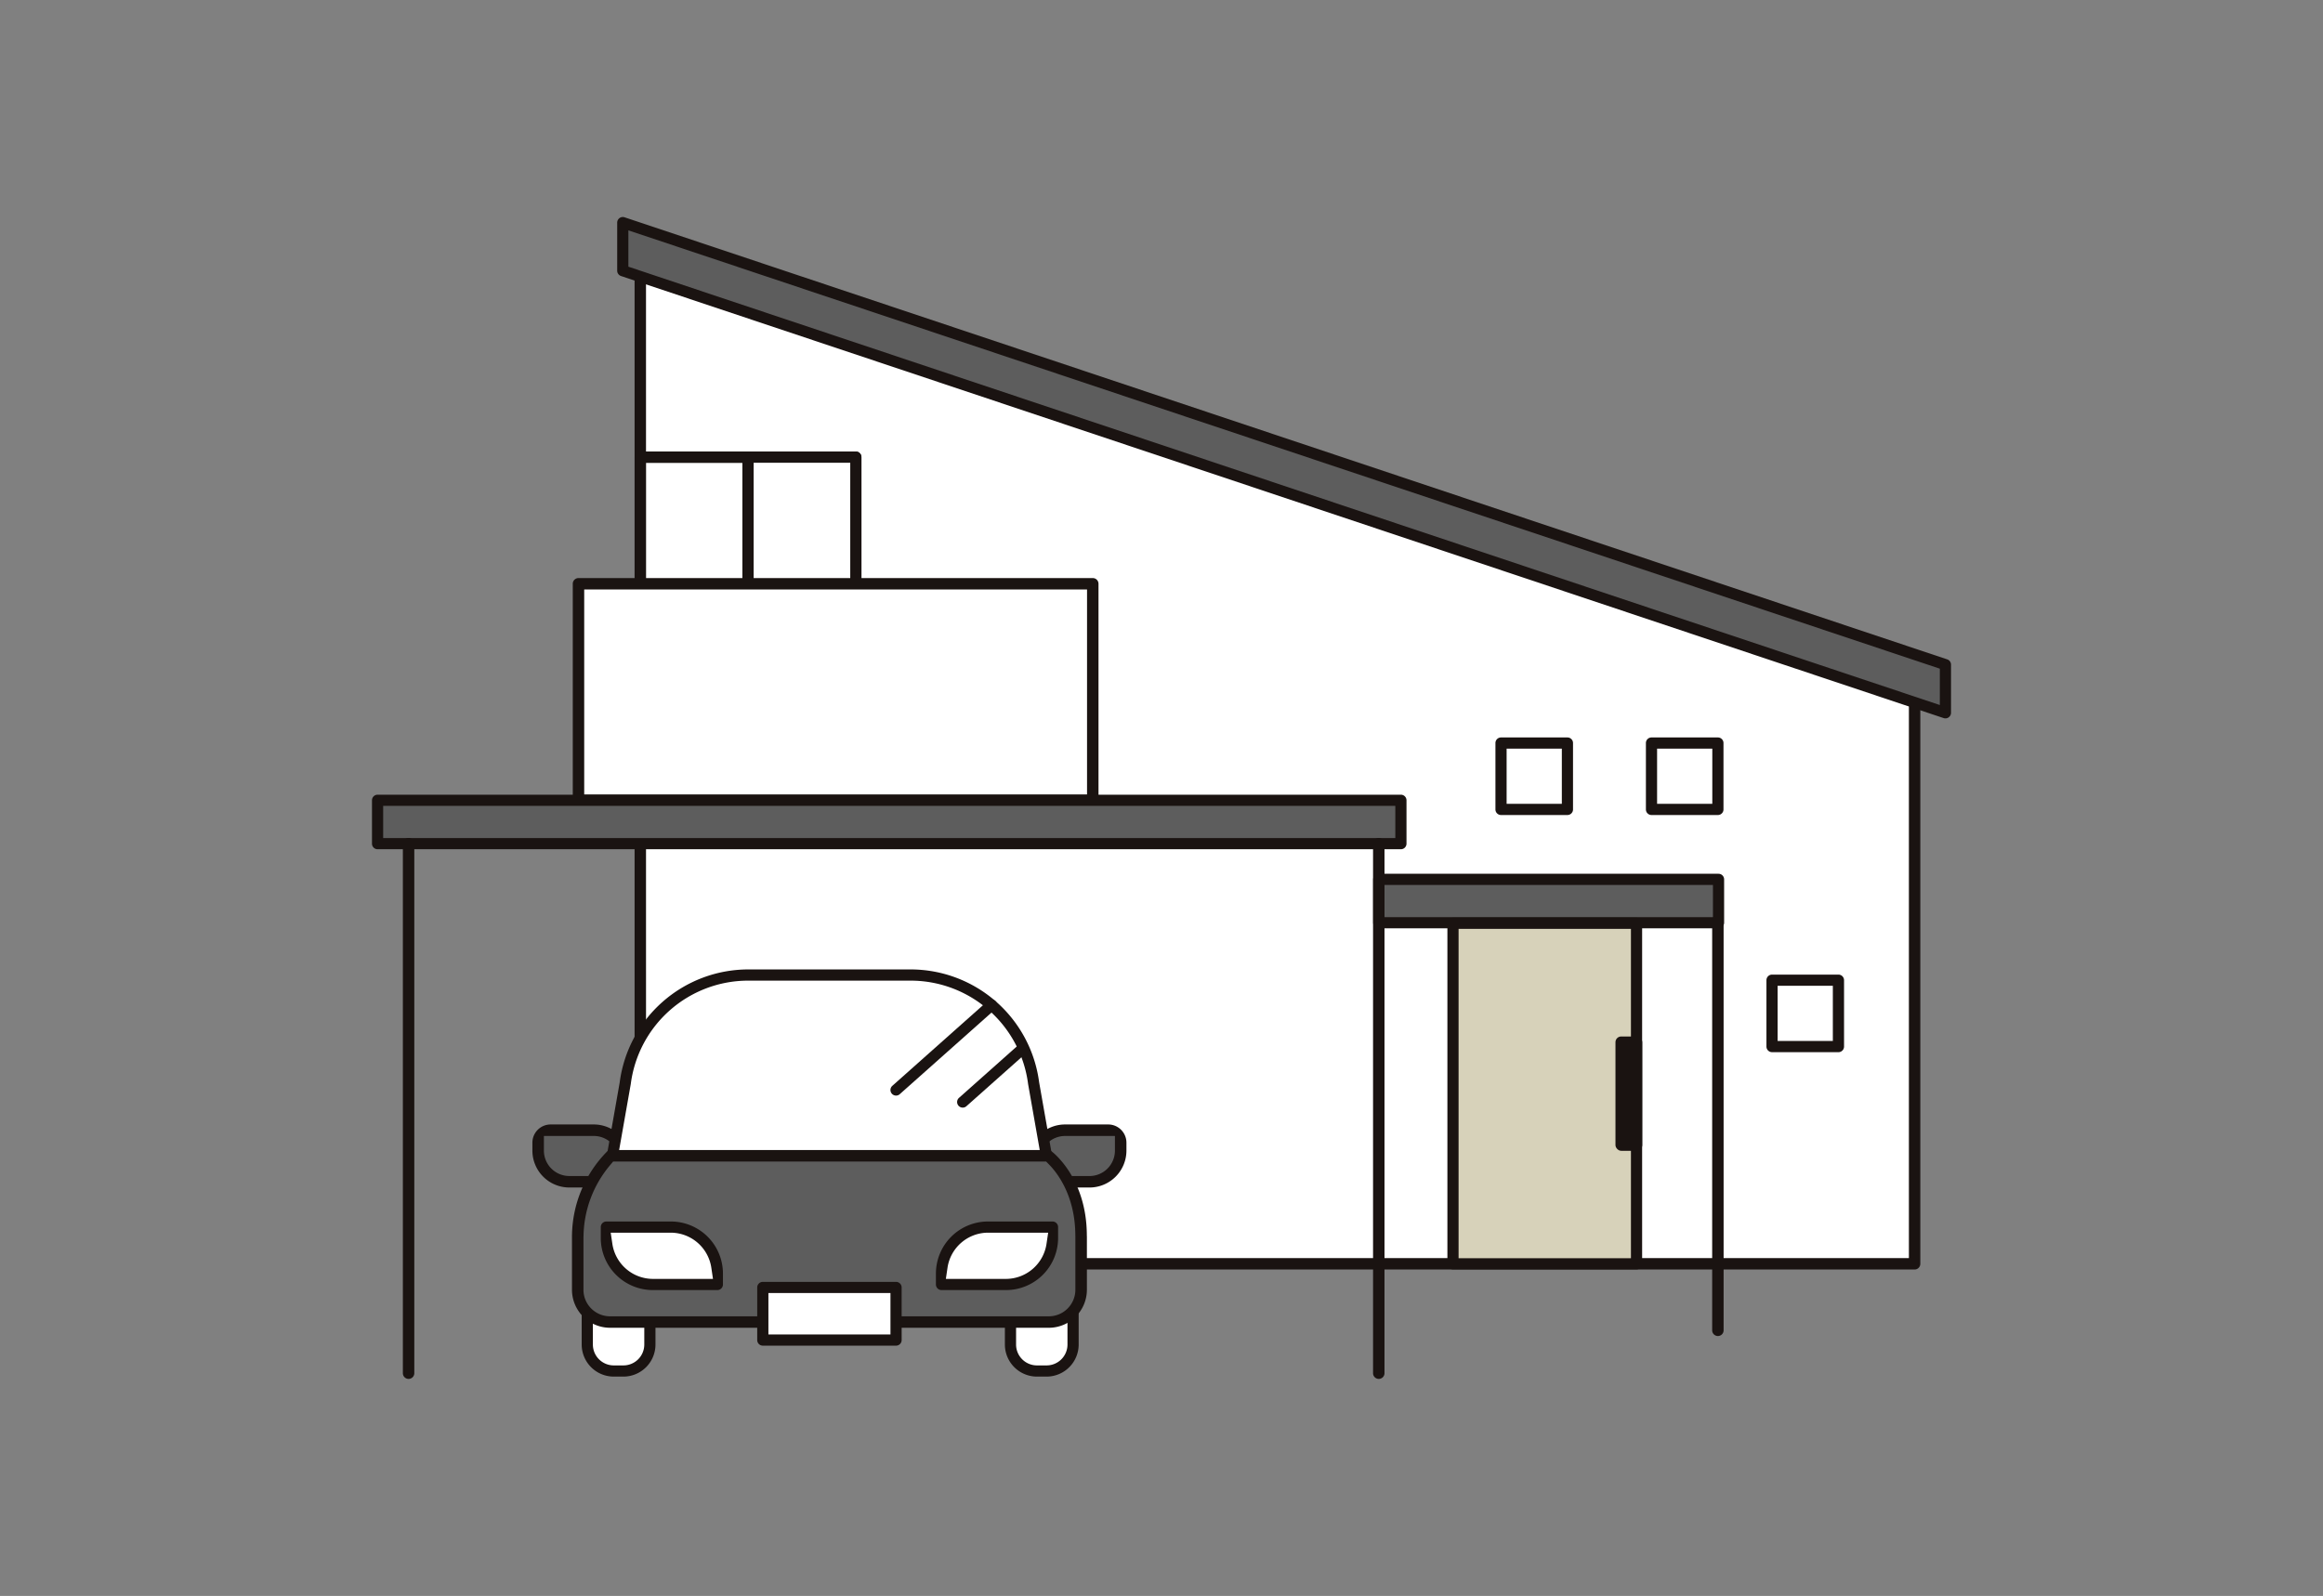 <svg xmlns="http://www.w3.org/2000/svg" xmlns:xlink="http://www.w3.org/1999/xlink" width="374" height="257" viewBox="0 0 374 257">
  <rect x="0" y="0" width="374" height="257" fill="#808080" stroke="none"/>
  <defs>
    <clipPath id="clip-path">
      <rect id="長方形_25064" data-name="長方形 25064" width="254.223" height="187.106" fill="none"/>
    </clipPath>
  </defs>
  <g id="cha02" transform="translate(-738 -7585)">
    <rect id="長方形_507" data-name="長方形 507" width="374" height="257" transform="translate(738 7585)" fill="none"/>
    <g id="グループ_12641" data-name="グループ 12641" transform="translate(797.889 7619.947)">
      <path id="パス_50309" data-name="パス 50309" d="M248.358,168.57H43.2V4.2L248.358,76.943Z" fill="#fff"/>
      <g id="グループ_12642" data-name="グループ 12642">
        <g id="グループ_12641-2" data-name="グループ 12641" clip-path="url(#clip-path)">
          <path id="パス_50310" data-name="パス 50310" d="M43.2,169.491a.922.922,0,0,1-.921-.921V4.2a.921.921,0,0,1,.39-.751.911.911,0,0,1,.839-.116L248.667,76.076a.922.922,0,0,1,.612.868V168.57a.922.922,0,0,1-.921.921Zm.921-1.842h203.32V77.594L44.117,5.505Z" fill="#1a1311"/>
          <rect id="長方形_25052" data-name="長方形 25052" width="34.701" height="46.794" transform="translate(43.196 38.669)" fill="#fff"/>
          <path id="パス_50311" data-name="パス 50311" d="M43.2,86.364a.9.9,0,0,1-.9-.9V38.669a.9.9,0,0,1,.9-.9H77.9a.9.9,0,0,1,.9.9V85.463a.9.9,0,0,1-.9.9Zm.9-1.8H77V39.57H44.1Z" fill="#1a1311"/>
          <path id="パス_50312" data-name="パス 50312" d="M60.548,86.377H43.2a.914.914,0,0,1-.914-.914V38.669a.914.914,0,0,1,.914-.914H60.548a.914.914,0,0,1,.914.914V85.463a.914.914,0,0,1-.914.914M44.113,84.549H59.634V39.583H44.113Z" fill="#1a1311"/>
          <rect id="長方形_25053" data-name="長方形 25053" width="17.349" height="46.794" transform="translate(60.548 38.669)" fill="#fff"/>
          <path id="パス_50313" data-name="パス 50313" d="M60.548,86.364a.9.9,0,0,1-.9-.9V38.669a.9.9,0,0,1,.9-.9H77.9a.9.9,0,0,1,.9.9V85.463a.9.9,0,0,1-.9.9Zm.9-1.8H77V39.57H61.448Z" fill="#1a1311"/>
          <rect id="長方形_25054" data-name="長方形 25054" width="82.797" height="34.865" transform="translate(33.247 59.063)" fill="#fff"/>
          <path id="パス_50314" data-name="パス 50314" d="M33.247,94.849a.922.922,0,0,1-.921-.921V59.063a.922.922,0,0,1,.921-.921h82.8a.922.922,0,0,1,.921.921V93.928a.922.922,0,0,1-.921.921Zm.921-1.842h80.955V59.984H34.168Z" fill="#1a1311"/>
          <rect id="長方形_25055" data-name="長方形 25055" width="164.755" height="6.981" transform="translate(0.9 93.928)" fill="#5d5d5d"/>
          <path id="パス_50315" data-name="パス 50315" d="M.9,101.81a.9.9,0,0,1-.9-.9V93.929a.9.9,0,0,1,.9-.9H165.655a.9.9,0,0,1,.9.9v6.981a.9.9,0,0,1-.9.9Zm.9-1.8H164.755v-5.18H1.8Z" fill="#1a1311"/>
          <rect id="長方形_25056" data-name="長方形 25056" width="10.691" height="10.691" transform="translate(181.774 84.708)" fill="#fff"/>
          <path id="パス_50316" data-name="パス 50316" d="M181.774,96.3a.9.9,0,0,1-.9-.9V84.709a.9.9,0,0,1,.9-.9h10.691a.9.9,0,0,1,.9.9V95.4a.9.9,0,0,1-.9.9Zm.9-1.8h8.89v-8.89h-8.89Z" fill="#1a1311"/>
          <rect id="長方形_25057" data-name="長方形 25057" width="10.691" height="10.691" transform="translate(205.999 84.708)" fill="#fff"/>
          <path id="パス_50317" data-name="パス 50317" d="M206,96.3a.9.9,0,0,1-.9-.9V84.709a.9.9,0,0,1,.9-.9h10.69a.9.9,0,0,1,.9.9V95.4a.9.9,0,0,1-.9.9Zm.9-1.8h8.89v-8.89H206.9Z" fill="#1a1311"/>
          <rect id="長方形_25058" data-name="長方形 25058" width="10.691" height="10.691" transform="translate(225.407 122.897)" fill="#fff"/>
          <path id="パス_50318" data-name="パス 50318" d="M225.407,134.488a.9.9,0,0,1-.9-.9V122.9a.9.9,0,0,1,.9-.9H236.1a.9.9,0,0,1,.9.9v10.691a.9.9,0,0,1-.9.9Zm.9-1.8h8.89V123.8h-8.89Z" fill="#1a1311"/>
          <path id="パス_50319" data-name="パス 50319" d="M253.322,72.088,40.38.9v7.75L253.322,79.838Z" fill="#5d5d5d"/>
          <path id="パス_50320" data-name="パス 50320" d="M253.322,80.738a.93.93,0,0,1-.289-.047L40.093,9.5a.9.9,0,0,1-.614-.853V.9A.907.907,0,0,1,39.853.17.9.9,0,0,1,40.38,0a.935.935,0,0,1,.286.046L253.608,71.234a.9.9,0,0,1,.614.854v7.75a.9.9,0,0,1-.374.729.887.887,0,0,1-.526.171M41.28,8,252.422,78.588V72.736L41.28,2.15Z" fill="#1a1311"/>
          <rect id="長方形_25059" data-name="長方形 25059" width="54.701" height="6.981" transform="translate(162.091 106.661)" fill="#5d5d5d"/>
          <path id="パス_50321" data-name="パス 50321" d="M162.092,114.543a.9.9,0,0,1-.9-.9v-6.981a.9.9,0,0,1,.9-.9h54.7a.9.9,0,0,1,.9.9v6.981a.9.9,0,0,1-.9.9Zm.9-1.8h52.9v-5.181h-52.9Z" fill="#1a1311"/>
          <rect id="長方形_25060" data-name="長方形 25060" width="29.55" height="54.834" transform="translate(174.04 113.736)" fill="#d7d2ba"/>
          <path id="パス_50322" data-name="パス 50322" d="M174.041,169.47a.9.9,0,0,1-.9-.9V113.736a.9.9,0,0,1,.9-.9h29.55a.9.9,0,0,1,.9.9V168.57a.9.9,0,0,1-.9.9Zm.9-1.8H202.69V114.636H174.941Z" fill="#1a1311"/>
          <rect id="長方形_25061" data-name="長方形 25061" width="2.472" height="16.569" transform="translate(201.119 132.883)" fill="#fff"/>
          <rect id="長方形_25062" data-name="長方形 25062" width="4.314" height="18.411" rx="0.921" transform="translate(200.198 131.962)" fill="#1a1311"/>
          <path id="パス_50323" data-name="パス 50323" d="M162.092,187.106a.922.922,0,0,1-.921-.921V100.91a.921.921,0,1,1,1.842,0v85.275a.922.922,0,0,1-.921.921" fill="#1a1311"/>
          <path id="パス_50324" data-name="パス 50324" d="M5.893,187.106a.922.922,0,0,1-.921-.921V100.91a.921.921,0,1,1,1.842,0v85.275a.922.922,0,0,1-.921.921" fill="#1a1311"/>
          <path id="パス_50325" data-name="パス 50325" d="M216.689,180.2a.922.922,0,0,1-.921-.921V113.642a.921.921,0,0,1,1.842,0v65.639a.922.922,0,0,1-.921.921" fill="#1a1311"/>
          <path id="パス_50326" data-name="パス 50326" d="M40.478,185.834H38.925a4.262,4.262,0,0,1-4.262-4.263V175.04a4.262,4.262,0,0,1,4.262-4.262h1.553a4.263,4.263,0,0,1,4.263,4.262v6.531a4.263,4.263,0,0,1-4.263,4.263" fill="#fff"/>
          <path id="パス_50327" data-name="パス 50327" d="M38.926,186.734a5.169,5.169,0,0,1-5.163-5.163v-6.532a5.169,5.169,0,0,1,5.163-5.162h1.553a5.17,5.17,0,0,1,5.163,5.162v6.532a5.17,5.17,0,0,1-5.163,5.163Zm0-15.056a3.365,3.365,0,0,0-3.362,3.361v6.532a3.366,3.366,0,0,0,3.362,3.362h1.553a3.366,3.366,0,0,0,3.362-3.362v-6.532a3.365,3.365,0,0,0-3.362-3.361Z" fill="#1a1311"/>
          <path id="パス_50328" data-name="パス 50328" d="M108.612,185.834h-1.553a4.261,4.261,0,0,1-4.262-4.263V175.04a4.261,4.261,0,0,1,4.262-4.262h1.553a4.262,4.262,0,0,1,4.262,4.262v6.531a4.263,4.263,0,0,1-4.262,4.263" fill="#fff"/>
          <path id="パス_50329" data-name="パス 50329" d="M107.059,186.734a5.169,5.169,0,0,1-5.162-5.163v-6.532a5.169,5.169,0,0,1,5.162-5.162h1.553a5.17,5.17,0,0,1,5.163,5.162v6.532a5.17,5.17,0,0,1-5.163,5.163Zm0-15.056a3.365,3.365,0,0,0-3.361,3.361v6.532a3.365,3.365,0,0,0,3.361,3.362h1.553a3.366,3.366,0,0,0,3.362-3.362v-6.532a3.365,3.365,0,0,0-3.362-3.361Z" fill="#1a1311"/>
          <path id="パス_50330" data-name="パス 50330" d="M40.723,155.36H31.769a5.017,5.017,0,0,1-5.017-5.017v-1.279a2.006,2.006,0,0,1,2.007-2.007h6.947a5.017,5.017,0,0,1,5.017,5.017Z" fill="#5d5d5d"/>
          <path id="パス_50331" data-name="パス 50331" d="M31.769,156.284a5.949,5.949,0,0,1-5.943-5.942v-1.279a2.936,2.936,0,0,1,2.933-2.932h6.947a5.95,5.95,0,0,1,5.944,5.942v3.287a.926.926,0,0,1-.926.924Zm-4.091-5.942a4.1,4.1,0,0,0,4.091,4.092H39.8v-2.361a4.1,4.1,0,0,0-4.092-4.091H27.678Z" fill="#1a1311"/>
          <path id="パス_50332" data-name="パス 50332" d="M106.568,155.36h8.954a5.017,5.017,0,0,0,5.017-5.017v-1.279a2.006,2.006,0,0,0-2.007-2.007h-6.947a5.017,5.017,0,0,0-5.017,5.017Z" fill="#5d5d5d"/>
          <path id="パス_50333" data-name="パス 50333" d="M106.568,156.285a.926.926,0,0,1-.925-.925v-3.286a5.95,5.95,0,0,1,5.943-5.943h6.947a2.936,2.936,0,0,1,2.933,2.932v1.279a5.95,5.95,0,0,1-5.943,5.943Zm5.018-8.3a4.1,4.1,0,0,0-4.092,4.092v2.36h8.029a4.1,4.1,0,0,0,4.091-4.092v-2.36Z" fill="#1a1311"/>
          <path id="パス_50334" data-name="パス 50334" d="M109.457,156.136H37.84L40.773,139.5A19.931,19.931,0,0,1,60.547,122.07h26.2A19.931,19.931,0,0,1,106.524,139.5Z" fill="#fff"/>
          <path id="パス_50335" data-name="パス 50335" d="M37.84,157.035a.9.9,0,0,1-.886-1.056L39.876,139.4a20.9,20.9,0,0,1,20.672-18.235h26.2a20.88,20.88,0,0,1,20.66,18.162l2.933,16.648a.9.9,0,0,1-.886,1.056ZM60.548,122.97a19.066,19.066,0,0,0-18.882,16.646l-2.753,15.619h69.471l-2.745-15.577A19.079,19.079,0,0,0,86.75,122.97Z" fill="#1a1311"/>
          <path id="パス_50336" data-name="パス 50336" d="M114.166,164.061h.008l-.009-.023c0-8.89-5.335-12.863-5.335-12.863H38.467a18.821,18.821,0,0,0-5.334,12.863l-.01.023h.009c0,.055-.009.109-.009.164v8.521a5.2,5.2,0,0,0,5.2,5.2h70.652a5.2,5.2,0,0,0,5.2-5.2v-8.521c0-.055-.006-.109-.008-.164" fill="#5d5d5d"/>
          <path id="パス_50337" data-name="パス 50337" d="M38.323,178.871a6.132,6.132,0,0,1-6.125-6.125s0-8.74,0-8.774l.005-.117A19.612,19.612,0,0,1,37.836,150.5a.93.93,0,0,1,.631-.248H108.83a.928.928,0,0,1,.553.184c.233.172,5.678,4.327,5.707,13.53l.01.276v8.506a6.132,6.132,0,0,1-6.125,6.125Zm.024-26.2a18.121,18.121,0,0,0-4.288,11.371l-.013.277,0,8.432a4.278,4.278,0,0,0,4.274,4.274h70.652a4.278,4.278,0,0,0,4.273-4.275V164.18l-.006-.106c0-6.511-2.964-10.208-4.238-11.5l-.469-.475H38.826Z" fill="#1a1311"/>
          <path id="パス_50338" data-name="パス 50338" d="M91.694,171.9h10.391a7.477,7.477,0,0,0,7.477-7.477v-1.765H99.171a7.476,7.476,0,0,0-7.477,7.477Z" fill="#fff"/>
          <path id="パス_50339" data-name="パス 50339" d="M91.694,172.8a.9.9,0,0,1-.9-.9v-1.766a8.387,8.387,0,0,1,8.377-8.377h10.392a.9.9,0,0,1,.9.9v1.764a8.387,8.387,0,0,1-8.377,8.378Zm7.477-9.242a6.616,6.616,0,0,0-6.506,5.606L92.393,171h9.693a6.616,6.616,0,0,0,6.506-5.606l.272-1.835Z" fill="#1a1311"/>
          <path id="パス_50340" data-name="パス 50340" d="M55.6,171.9H45.211a7.477,7.477,0,0,1-7.476-7.477v-1.765H48.126a7.477,7.477,0,0,1,7.477,7.477Z" fill="#fff"/>
          <path id="パス_50341" data-name="パス 50341" d="M45.212,172.8a8.387,8.387,0,0,1-8.377-8.378v-1.764a.9.9,0,0,1,.9-.9H48.127a8.387,8.387,0,0,1,8.377,8.377V171.9a.9.9,0,0,1-.9.9Zm-6.506-7.407A6.615,6.615,0,0,0,45.212,171H54.9l-.272-1.835a6.616,6.616,0,0,0-6.506-5.606H38.434Z" fill="#1a1311"/>
          <rect id="長方形_25063" data-name="長方形 25063" width="21.452" height="8.471" transform="translate(62.923 172.38)" fill="#fff"/>
          <path id="パス_50342" data-name="パス 50342" d="M62.923,181.751a.9.9,0,0,1-.9-.9v-8.471a.9.9,0,0,1,.9-.9H84.375a.9.9,0,0,1,.9.9v8.471a.9.9,0,0,1-.9.9Zm.9-1.8H83.474v-6.67H63.823Z" fill="#1a1311"/>
          <path id="パス_50343" data-name="パス 50343" d="M84.376,141.481a.9.9,0,0,1-.6-1.573l15.379-13.68a.9.9,0,0,1,1.271.074.9.9,0,0,1-.074,1.27l-15.38,13.681a.886.886,0,0,1-.6.228" fill="#1a1311"/>
          <path id="パス_50344" data-name="パス 50344" d="M95.108,143.419a.9.9,0,0,1-.6-1.573l9.566-8.509a.9.9,0,0,1,1.27.075.9.9,0,0,1-.075,1.271l-9.565,8.508a.886.886,0,0,1-.6.228" fill="#1a1311"/>
        </g>
      </g>
    </g>
  </g>
</svg>
